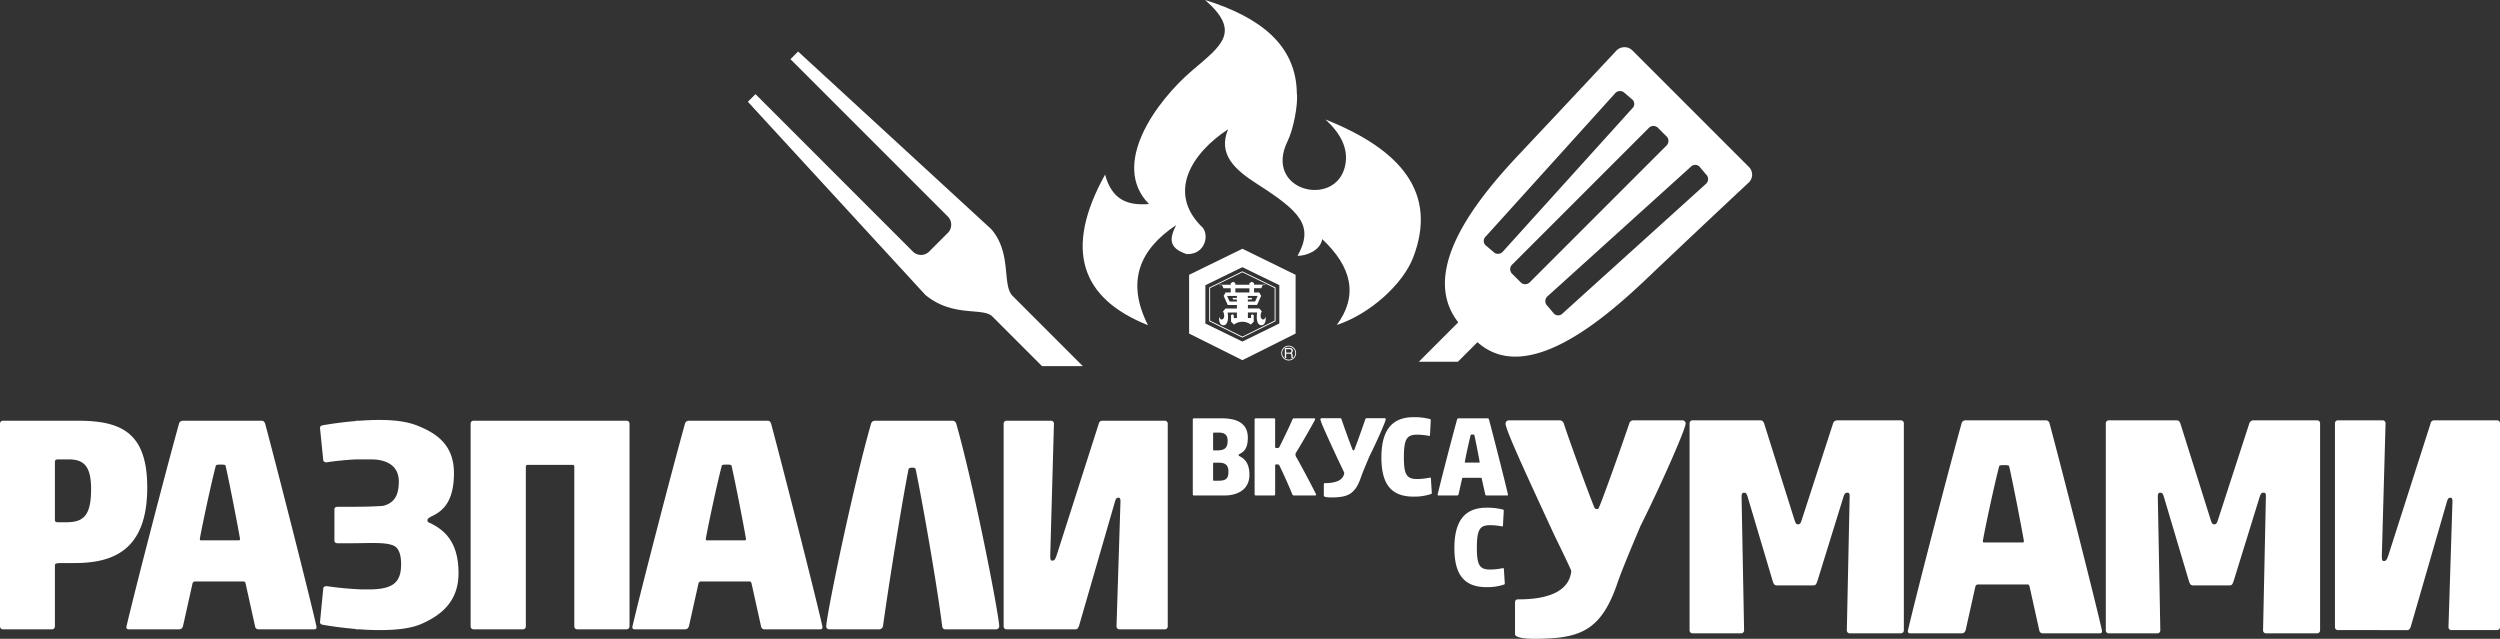 <svg xmlns="http://www.w3.org/2000/svg" xmlns:xlink="http://www.w3.org/1999/xlink" id="Group_7311" data-name="Group 7311" width="906.413" height="231.615" viewBox="0 0 906.413 231.615"><rect x="0" y="0" width="906.413" height="231.615" fill="#333333" stroke="none"/><defs><clipPath id="clip-path"><rect id="Rectangle_1594" data-name="Rectangle 1594" width="906.413" height="231.615" fill="none"></rect></clipPath></defs><g id="Group_7311-2" data-name="Group 7311" clip-path="url(#clip-path)"><path id="Path_624" data-name="Path 624" d="M376.506,24.681l-2.777,2.777L430.971,84.7a4.2,4.2,0,0,1-.325,5.888l-6.463,6.463a4.2,4.2,0,0,1-5.888.333L361.052,40.134,358.29,42.9l64.395,70.07c10.088,8.264,20.811,4.336,24.27,7.795l17.981,17.981h14.788L454.3,113.315c-3.988-3.988-.151-15.378-7.742-24.209Z" transform="translate(-87.142 -6.003)" fill="#fff"></path><path id="Path_625" data-name="Path 625" d="M563.084,0c20.183,6.3,32.981,16.445,33.261,33.723.515,4.3-1.317,13.311-3.292,17.307-9.051,18.314,17.4,24.535,20.781,9.142,1.377-6.266-1.612-11.8-7.114-16.854,27.388,10.9,40.738,26.6,31.838,49.94-3.723,9.778-15.688,20.584-27.744,24.58,7.855-10.625,5.532-20.993-5.267-31.142-.643,4.14-5.752,6.069-8.945,6.069,6.031-10.837,1.052-16.014-14.492-25.958-8.135-5.2-14.5-10.777-10.693-19.925-13.289,8.71-21.841,22.68-9.937,34.947,3.511,2.573,1.915,10.618-5.108,10.292-6.705-2.255-6.175-5.721-3.8-10.5-13.592,9.044-18.042,20.819-10.194,36.288-24.459-9.74-30.559-27.539-15.559-54.609,2.467,9.112,8.1,11.329,15.93,10.671-14.069-14.182,2.391-37.135,15.726-48.486C569.115,16.453,576.267,11.5,563.084,0" transform="translate(-126.156)" fill="#fff"></path><path id="Path_626" data-name="Path 626" d="M783.682,72.307l-51.787,46.8a2.179,2.179,0,0,1-3.1.16l-2.83-3.322a2.358,2.358,0,0,1,.575-3.148L778.316,66a2.2,2.2,0,0,1,3.1-.167l2.83,3.323a2.37,2.37,0,0,1-.568,3.148M769.447,58.359l-49.388,49.388a2.318,2.318,0,0,1-3.262.235l-3.368-3.361a2.343,2.343,0,0,1,.235-3.277l49.388-49.387a2.332,2.332,0,0,1,3.269-.228l3.368,3.361a2.335,2.335,0,0,1-.242,3.269M757.111,44.805,710.319,96.591a2.345,2.345,0,0,1-3.148.568l-3.315-2.822a2.181,2.181,0,0,1,.159-3.11L750.807,39.44a2.362,2.362,0,0,1,3.148-.568l3.315,2.823a2.181,2.181,0,0,1-.159,3.11m42.3,21.219L757.33,23.941a4.106,4.106,0,0,0-5.827-.235q-17.414,18.638-34.9,37.219C702.131,76.241,679.14,103.3,694.033,122.36l-14.3,14.3H693.9l7.1-7.1c17.724,15.892,45.611-8.075,61.284-22.953q18.492-17.572,37.128-34.986a3.938,3.938,0,0,0,0-5.6" transform="translate(-165.322 -5.497)" fill="#fff"></path><path id="Path_627" data-name="Path 627" d="M590.5,140.12v.734h-1.612l.257.545H590.5v.757h-2.634l-.923-2.036Zm-.552-2.762h5.086v1.514h-5.086Zm8.067,2.762-.916,2.036h-2.634V141.4h1.355l.257-.545h-1.612v-.734Zm-8.082-4.639-.81-.492-.84.492v.575h-4.23v.151h1.1l.477,1.135h2.634v1.536H586.4l-.7,1.241,1.491,3.292H590.5v1.271h-4.132l-.938,1.09s.462.4.462,1.763c0,1.014-1.3,1.9-1.839.114,0,0-.333,3.11,1.62,3.11,1.294,0,1.915-1.884,1.476-4.624h3.36v2.013h-1.135V147.1l-.477-.341-.515.348v2.338l1.052,1.075a5.078,5.078,0,0,1,6.13,0l1.052-1.075v-2.338l-.515-.348-.477.341v1.037h-1.135v-2.013h3.36c-.439,2.74.182,4.624,1.476,4.624,1.953,0,1.62-3.11,1.62-3.11-.537,1.786-1.839.9-1.839-.114,0-1.362.462-1.763.462-1.763l-.938-1.09H594.5V143.4H597.8l1.491-3.292-.7-1.241h-1.877v-1.536h2.641l.469-1.135h1.1v-.151h-4.223v-.575l-.848-.492-.81.492v.583h-5.116v-.575Z" transform="translate(-142.047 -32.83)" fill="#fff"></path><path id="Path_628" data-name="Path 628" d="M603.035,147.864l-11.7,5.789-11.692-5.789V136.058l11.692-5.714,11.7,5.714Zm-23.725-12.01v12.222l12.025,5.948,12.033-5.948V135.854l-12.033-5.873Z" transform="translate(-140.898 -31.614)" fill="#fff"></path><path id="Path_629" data-name="Path 629" d="M602.391,146.266,589,152.828l-2.513-1.226-10.9-5.313V132.394l10.247-5L589,125.856l13.4,6.516v13.895Zm5.9-17.641-19.283-9.445-19.321,9.445v21.3L589,159.57l19.3-9.649v-21.3Z" transform="translate(-138.559 -28.987)" fill="#fff"></path><path id="Path_630" data-name="Path 630" d="M595.19,128.01l13.4,6.516v13.887l-13.387,6.569,13.387-6.569V134.526Z" transform="translate(-144.761 -31.134)" fill="#fff"></path><path id="Path_631" data-name="Path 631" d="M577.49,135.043l10.247-5-10.247,5V148.93l10.9,5.313-10.9-5.313Z" transform="translate(-140.456 -31.628)" fill="#fff"></path><path id="Path_632" data-name="Path 632" d="M618.156,170.031c.008,0,.008.008.015.015v.083h-.121a2.381,2.381,0,1,1,.863-1.831,2.349,2.349,0,0,1-.757,1.733m-1.62-4.42a2.683,2.683,0,1,0,2.679,2.687,2.687,2.687,0,0,0-2.679-2.687" transform="translate(-149.299 -40.28)" fill="#fff"></path><path id="Path_633" data-name="Path 633" d="M617.732,168.25a1,1,0,0,1-.56.136h-1.15v-1.264h1.218a.946.946,0,0,1,.416.083.541.541,0,0,1,.288.537.594.594,0,0,1-.212.507m.689,1.831a2.161,2.161,0,0,1-.038-.318l-.015-.492a.813.813,0,0,0-.121-.469.771.771,0,0,0-.325-.235,1.05,1.05,0,0,0,.386-.341,1,1,0,0,0,.136-.545.875.875,0,0,0-.515-.87,1.689,1.689,0,0,0-.7-.121h-1.7v3.686h.5v-1.582h1.135a1.167,1.167,0,0,1,.454.068.527.527,0,0,1,.272.484l.03.613c.008.144.015.242.023.288a.311.311,0,0,0,.045.121h.492a1.25,1.25,0,0,0,.106-.1c-.083-.015-.136-.076-.167-.189" transform="translate(-149.708 -40.542)" fill="#fff"></path><path id="Path_634" data-name="Path 634" d="M619.521,171.549v-.083c-.008,0-.008-.008-.015-.015-.038.03-.068.068-.106.1Z" transform="translate(-150.649 -41.7)" fill="#fff"></path><path id="Path_635" data-name="Path 635" d="M1177.37,201.374a1.057,1.057,0,0,1,1.119,1.119V276.31a1.057,1.057,0,0,1-1.119,1.119h-16.442a1.057,1.057,0,0,1-1.118-1.119l1.455-45.744c-.112-.895-.224-1.119-.783-1.119s-.895.112-1.343,1.79l-12.974,44.85c-.223.671-.559,1.342-1.231,1.342H1119.77a1.057,1.057,0,0,1-1.119-1.119V202.493a1.057,1.057,0,0,1,1.119-1.119h16.105a1.057,1.057,0,0,1,1.119,1.119l-1.342,47.758c0,1.9.112,2.125.783,2.125s1.006-.336,1.566-2.013l15.322-47.87a1.309,1.309,0,0,1,1.343-1.119Z" transform="translate(-272.076 -48.978)" fill="#fff"></path><path id="Path_636" data-name="Path 636" d="M861.476,202.51a1.6,1.6,0,0,1,1.477-1.136h23.055a1.073,1.073,0,0,1,1.136,1.136v74.959a1.073,1.073,0,0,1-1.136,1.136h-18.4a1.073,1.073,0,0,1-1.136-1.136l1.022-48.383c0-1.363-.227-1.477-.908-1.477s-1.022.454-1.363,1.59l-9.314,30.1c-.568,1.7-.681,1.931-1.931,1.931H841.714c-1.363,0-1.59,0-2.158-1.7l-9.086-30.551c-.341-1.136-.682-1.364-1.25-1.364-.681,0-.908.341-.908,1.59l.908,48.269a1.073,1.073,0,0,1-1.135,1.136H810.594a1.073,1.073,0,0,1-1.135-1.136V202.51a1.073,1.073,0,0,1,1.135-1.136H835.24c.682,0,1.022.568,1.249,1.136l10.9,34.64c.454,1.477.681,1.931,1.363,1.931.908,0,1.022-.568,1.476-1.931Z" transform="translate(-196.875 -48.978)" fill="#fff"></path><path id="Path_637" data-name="Path 637" d="M958.144,261.568c-.227-.682-.455-.682-.91-.682h-17.6a1.019,1.019,0,0,0-1.136.8l-3.521,15.786c-.341.909-.795,1.136-1.477,1.136H914.871c-.568,0-1.022-.341-.795-1.136,3.294-14.083,14.765-58.264,19.421-74.959a1.44,1.44,0,0,1,1.363-1.136H964.05c.795,0,1.136.454,1.363,1.136,4.542,16.922,16.695,64.737,18.966,74.959.114.682,0,1.136-.795,1.136H963.141a1.283,1.283,0,0,1-1.476-1.136Zm-2.5-15.9c.227,0,.454-.114.454-.568-.8-4.656-3.862-20.557-5.338-27.031-.113-.341-.341-.455-1.818-.455-1.362,0-1.7.114-1.817.455-1.7,6.474-5.111,22.374-5.905,27.031,0,.454.114.568.453.568Z" transform="translate(-222.305 -48.978)" fill="#fff"></path><path id="Path_638" data-name="Path 638" d="M1060.89,202.51a1.6,1.6,0,0,1,1.475-1.136h23.056a1.074,1.074,0,0,1,1.137,1.136v74.959a1.074,1.074,0,0,1-1.137,1.136h-18.4a1.073,1.073,0,0,1-1.136-1.136l1.023-48.383c0-1.363-.229-1.477-.91-1.477s-1.022.454-1.363,1.59l-9.312,30.1c-.568,1.7-.681,1.931-1.931,1.931h-12.266c-1.364,0-1.592,0-2.159-1.7l-9.085-30.551c-.34-1.136-.682-1.364-1.249-1.364-.683,0-.908.341-.908,1.59l.908,48.269a1.073,1.073,0,0,1-1.136,1.136h-17.49a1.073,1.073,0,0,1-1.137-1.136V202.51a1.073,1.073,0,0,1,1.137-1.136h24.645c.681,0,1.023.568,1.249,1.136l10.9,34.64c.456,1.477.682,1.931,1.363,1.931.91,0,1.023-.568,1.477-1.931Z" transform="translate(-245.376 -48.978)" fill="#fff"></path><path id="Path_639" data-name="Path 639" d="M786.591,202.51a1.168,1.168,0,0,0-1.249-1.136H767.624a1.528,1.528,0,0,0-1.476,1.136c-1.591,4.77-8.973,25.781-11.017,30.551-.228.454-.341.454-.8.454a.76.76,0,0,1-.795-.454c-2.044-4.77-9.768-26.236-11.131-30.551a1.647,1.647,0,0,0-1.7-1.136H722.535a1.237,1.237,0,0,0-1.249,1.136c0,2.271,7.269,17.945,17.718,40.545,0,0,5.279,10.783,6.122,12.887-.642,7.067-7.749,10.339-18.925,10.339-1.022,0-1.477.114-1.477,1.363v11.244c0,1.362,3.975,1.7,6.814,1.7,16.582,0,24.306-2.612,30.325-20.217,1.425-4.233,4.719-12.109,8.376-20.742,7.21-14.375,16.352-35.076,16.352-37.124" transform="translate(-175.43 -48.978)" fill="#fff"></path><path id="Path_640" data-name="Path 640" d="M28.248,201.563c15.9,0,25.134,4.449,25.134,24.245,0,22.91-12.567,27.358-26.358,27.358H22.909c-2.557,0-3,.111-3,.89v22.02a1.051,1.051,0,0,1-1.112,1.112H1.112A1.051,1.051,0,0,1,0,276.077v-73.4a1.051,1.051,0,0,1,1.112-1.112Zm-4.227,36.812c6.117,0,9.009-2.224,9.009-12.012,0-8.563-2.78-10.787-8.23-10.787H21.02c-.891,0-1.112.444-1.112.889V237.6c0,.445.222.779,1.112.779Z" transform="translate(0 -49.024)" fill="#fff"></path><path id="Path_641" data-name="Path 641" d="M103.752,260.507c-.223-.668-.446-.668-.891-.668H85.624a1,1,0,0,0-1.112.779l-3.448,15.459c-.334.89-.779,1.112-1.446,1.112H61.379c-.556,0-1-.334-.779-1.112,3.225-13.791,14.458-57.053,19.017-73.4a1.411,1.411,0,0,1,1.335-1.112h28.582c.779,0,1.112.445,1.335,1.112,4.448,16.571,16.348,63.392,18.572,73.4.111.668,0,1.112-.778,1.112H108.645a1.257,1.257,0,0,1-1.445-1.112Zm-2.447-15.57c.222,0,.445-.111.445-.556-.779-4.559-3.781-20.13-5.227-26.468-.111-.334-.334-.445-1.779-.445-1.335,0-1.668.111-1.78.445-1.668,6.339-5,21.91-5.783,26.468,0,.445.111.556.445.556Z" transform="translate(-14.725 -49.024)" fill="#fff"></path><path id="Path_642" data-name="Path 642" d="M281.968,201.564a1.051,1.051,0,0,1,1.112,1.112v73.4a1.05,1.05,0,0,1-1.112,1.112H264.174a1.05,1.05,0,0,1-1.112-1.112V218.247a.59.59,0,0,0-.667-.667H246.157a.59.59,0,0,0-.667.667v57.831a1.05,1.05,0,0,1-1.112,1.112H226.584a1.05,1.05,0,0,1-1.112-1.112v-73.4a1.05,1.05,0,0,1,1.112-1.112Z" transform="translate(-54.839 -49.024)" fill="#fff"></path><path id="Path_643" data-name="Path 643" d="M346.154,260.507c-.223-.668-.445-.668-.89-.668H328.026a1,1,0,0,0-1.112.779l-3.448,15.459c-.333.89-.778,1.112-1.445,1.112H303.781c-.556,0-1-.334-.779-1.112,3.225-13.791,14.458-57.053,19.018-73.4a1.411,1.411,0,0,1,1.335-1.112h28.581c.779,0,1.112.445,1.335,1.112,4.448,16.571,16.348,63.392,18.572,73.4.111.668,0,1.112-.778,1.112H351.047a1.257,1.257,0,0,1-1.446-1.112Zm-2.447-15.57c.222,0,.444-.111.444-.556-.779-4.559-3.782-20.13-5.226-26.468-.112-.334-.335-.445-1.78-.445-1.334,0-1.669.111-1.779.445-1.669,6.339-5,21.91-5.783,26.468,0,.445.111.556.444.556Z" transform="translate(-73.681 -49.024)" fill="#fff"></path><path id="Path_644" data-name="Path 644" d="M438.986,277.189c-.667,0-1-.445-1.112-1.112-1.779-14.458-7.007-44.263-9.564-56.719-.111-.556-.334-.779-1.223-.779s-1.335.111-1.446.779c-2.447,12.345-7.229,42.261-9.231,56.719a1.454,1.454,0,0,1-1.557,1.112h-17.9a1.052,1.052,0,0,1-1.113-1.112c.222-4.893,9.787-50.935,16.238-73.4.333-1,.889-1.112,1.89-1.112h27.692a1.429,1.429,0,0,1,1.335,1.112c6.561,23.133,15.348,68.619,15.569,73.4a1.114,1.114,0,0,1-1.112,1.112Z" transform="translate(-96.274 -49.024)" fill="#fff"></path><path id="Path_645" data-name="Path 645" d="M539.217,201.564a1.051,1.051,0,0,1,1.112,1.112v73.4a1.05,1.05,0,0,1-1.112,1.112H522.869a1.05,1.05,0,0,1-1.112-1.112L523.2,230.59c-.111-.889-.223-1.112-.779-1.112s-.89.111-1.335,1.779l-12.9,44.6c-.222.667-.556,1.334-1.224,1.334H481.942a1.05,1.05,0,0,1-1.112-1.112v-73.4a1.051,1.051,0,0,1,1.112-1.112h16.014a1.05,1.05,0,0,1,1.112,1.112l-1.333,47.488c0,1.89.111,2.113.778,2.113s1-.334,1.557-2l15.236-47.6a1.3,1.3,0,0,1,1.335-1.112Z" transform="translate(-116.946 -49.024)" fill="#fff"></path><path id="Path_646" data-name="Path 646" d="M203.537,256.745c0-11.678-5.459-15.793-10.208-18.128q-1.068-.334-1.068-1c0-.555.238-.779,1.425-1.446,4.153-1.89,8.189-5.338,8.189-15.681,0-9.8-5.677-14.3-13.5-17.327-3.027-1.171-7.2-1.976-13.575-1.976-2.18,0-4.6.1-7.121.285h-1.366v.112c-3.937.33-8.042.846-11.811,1.505-.831.106-1.187.422-1.187,1.056l1.187,11.677c0,.317.475.739,1.187.739,2.849-.48,6.993-.87,10.624-1.084v.032a1.478,1.478,0,0,1,.187-.024h5.223c6.29,0,10.163,2.669,10.163,8.007,0,5.318-1.828,7.8-5.594,8.829-2.828.257-7.481.357-11.819.357h-4.747c-.712,0-1.187.317-1.187.845v11.524c0,.527.475.845,1.187.845h4.747c6.482,0,12.5-.5,15.522.863,1.971.887,2.722,3.443,2.722,6.764,0,6.9-3.278,9.119-11.944,9.119H168.67a118.946,118.946,0,0,1-12.979-1.2c-.711,0-1.187.422-1.187.739l-1.187,12.248c0,.634.356.951,1.187,1.056,3.769.659,7.874,1.175,11.811,1.505v.112h1.367c2.519.184,4.94.285,7.12.285,7.281,0,11.966-.794,15.281-2.248,7.258-3.182,13.453-8.2,13.453-18.39" transform="translate(-37.29 -48.932)" fill="#fff"></path><path id="Path_647" data-name="Path 647" d="M581.862,200.411c5.266,0,9.545,1.564,9.545,7.036,0,3.826-1.4,5.1-2.839,5.8-.412.247-.494.329-.494.535,0,.164.124.288.371.37,1.645.864,3.538,2.386,3.538,6.707,0,5.76-4.814,7.529-9.01,7.529h-11.11a.389.389,0,0,1-.411-.412V200.823a.389.389,0,0,1,.411-.412Zm-1.852,11.644c2.757,0,4.074-.658,4.074-3.5,0-1.975-.947-2.963-3.127-2.963h-1.81c-.247,0-.329.124-.329.288v5.8c0,.329.082.37.329.37Zm.618,10.985c3,0,3.744-.823,3.744-3.374,0-2.469-1.4-3.168-3.415-3.168h-1.81c-.247,0-.329.082-.329.37v5.842c0,.247.082.329.329.329Z" transform="translate(-138.987 -48.744)" fill="#fff"></path><path id="Path_648" data-name="Path 648" d="M616.168,212.713a1.5,1.5,0,0,0-.288.864,1.7,1.7,0,0,0,.247.823c1.44,2.428,6.295,11.6,7.241,13.619a.345.345,0,0,1-.37.37h-7.653a.611.611,0,0,1-.576-.329c-1.153-2.921-3.7-8.517-4.732-10.574-.123-.247-.328-.371-.823-.371-.535,0-.7.123-.7.371v10.491a.389.389,0,0,1-.412.412H601.48a.389.389,0,0,1-.412-.412V200.823a.389.389,0,0,1,.412-.412H608.1a.389.389,0,0,1,.412.412v10c0,.247.123.37.617.37s.783-.123.864-.288c1.358-2.634,3.95-8.064,4.814-10.121a.545.545,0,0,1,.535-.371h7.323a.346.346,0,0,1,.371.371c-.782,1.6-5.226,9.339-6.872,11.931" transform="translate(-146.19 -48.744)" fill="#fff"></path><path id="Path_649" data-name="Path 649" d="M673.459,228.668c-8.517,0-11.644-5.061-11.644-14.195,0-8.969,3.127-14.606,11.644-14.606a22.515,22.515,0,0,1,6.048.7c.164.082.206.123.206.37l-.288,5.472c0,.124-.124.329-.33.247a22.757,22.757,0,0,0-4.279-.453c-3.744,0-4.855,1.44-4.855,8.312,0,6.336,1.111,7.776,4.855,7.776a22.093,22.093,0,0,0,4.444-.494c.206-.041.453-.041.493.206l.329,5.266a.4.4,0,0,1-.247.453,19.13,19.13,0,0,1-6.377.946" transform="translate(-160.965 -48.611)" fill="#fff"></path><path id="Path_650" data-name="Path 650" d="M704.734,222.218c-.082-.247-.164-.247-.329-.247h-6.377a.368.368,0,0,0-.411.288l-1.276,5.719c-.123.329-.288.412-.534.412h-6.748c-.206,0-.37-.123-.288-.412,1.193-5.1,5.348-21.107,7.036-27.155a.52.52,0,0,1,.493-.412h10.574c.288,0,.412.164.494.412,1.645,6.13,6.048,23.452,6.871,27.155.041.247,0,.412-.288.412h-7.406a.465.465,0,0,1-.535-.412Zm-.905-5.761c.082,0,.164-.041.164-.205-.288-1.687-1.4-7.448-1.934-9.793-.041-.123-.123-.165-.658-.165-.493,0-.617.042-.658.165-.617,2.345-1.851,8.106-2.139,9.793,0,.164.041.205.165.205Z" transform="translate(-167.516 -48.744)" fill="#fff"></path><path id="Path_651" data-name="Path 651" d="M708.425,272.036c-8.517,0-11.644-5.061-11.644-14.195,0-8.969,3.127-14.606,11.644-14.606a22.514,22.514,0,0,1,6.048.7c.164.082.206.123.206.37l-.288,5.472c0,.124-.124.329-.33.247a22.76,22.76,0,0,0-4.279-.453c-3.744,0-4.855,1.44-4.855,8.312,0,6.336,1.111,7.776,4.855,7.776a22.1,22.1,0,0,0,4.444-.494c.206-.041.453-.041.493.206l.329,5.266a.4.4,0,0,1-.247.453,19.131,19.131,0,0,1-6.377.946" transform="translate(-169.469 -59.159)" fill="#fff"></path><path id="Path_652" data-name="Path 652" d="M656.28,200.75a.423.423,0,0,0-.453-.411H649.4a.555.555,0,0,0-.536.411c-.577,1.731-3.255,9.354-4,11.084-.083.165-.123.165-.288.165a.277.277,0,0,1-.288-.165c-.742-1.73-3.543-9.518-4.038-11.084a.6.6,0,0,0-.618-.411h-6.592a.449.449,0,0,0-.453.411c0,.825,2.637,6.511,6.427,14.71,0,0,1.915,3.912,2.221,4.675-.233,2.562-2.811,3.75-6.866,3.75-.371,0-.536.042-.536.494v4.079c0,.494,1.442.619,2.472.619,6.016,0,8.817-.947,11-7.334.517-1.537,1.713-4.393,3.039-7.525,2.615-5.215,5.932-12.725,5.932-13.468" transform="translate(-153.857 -48.726)" fill="#fff"></path></g></svg>